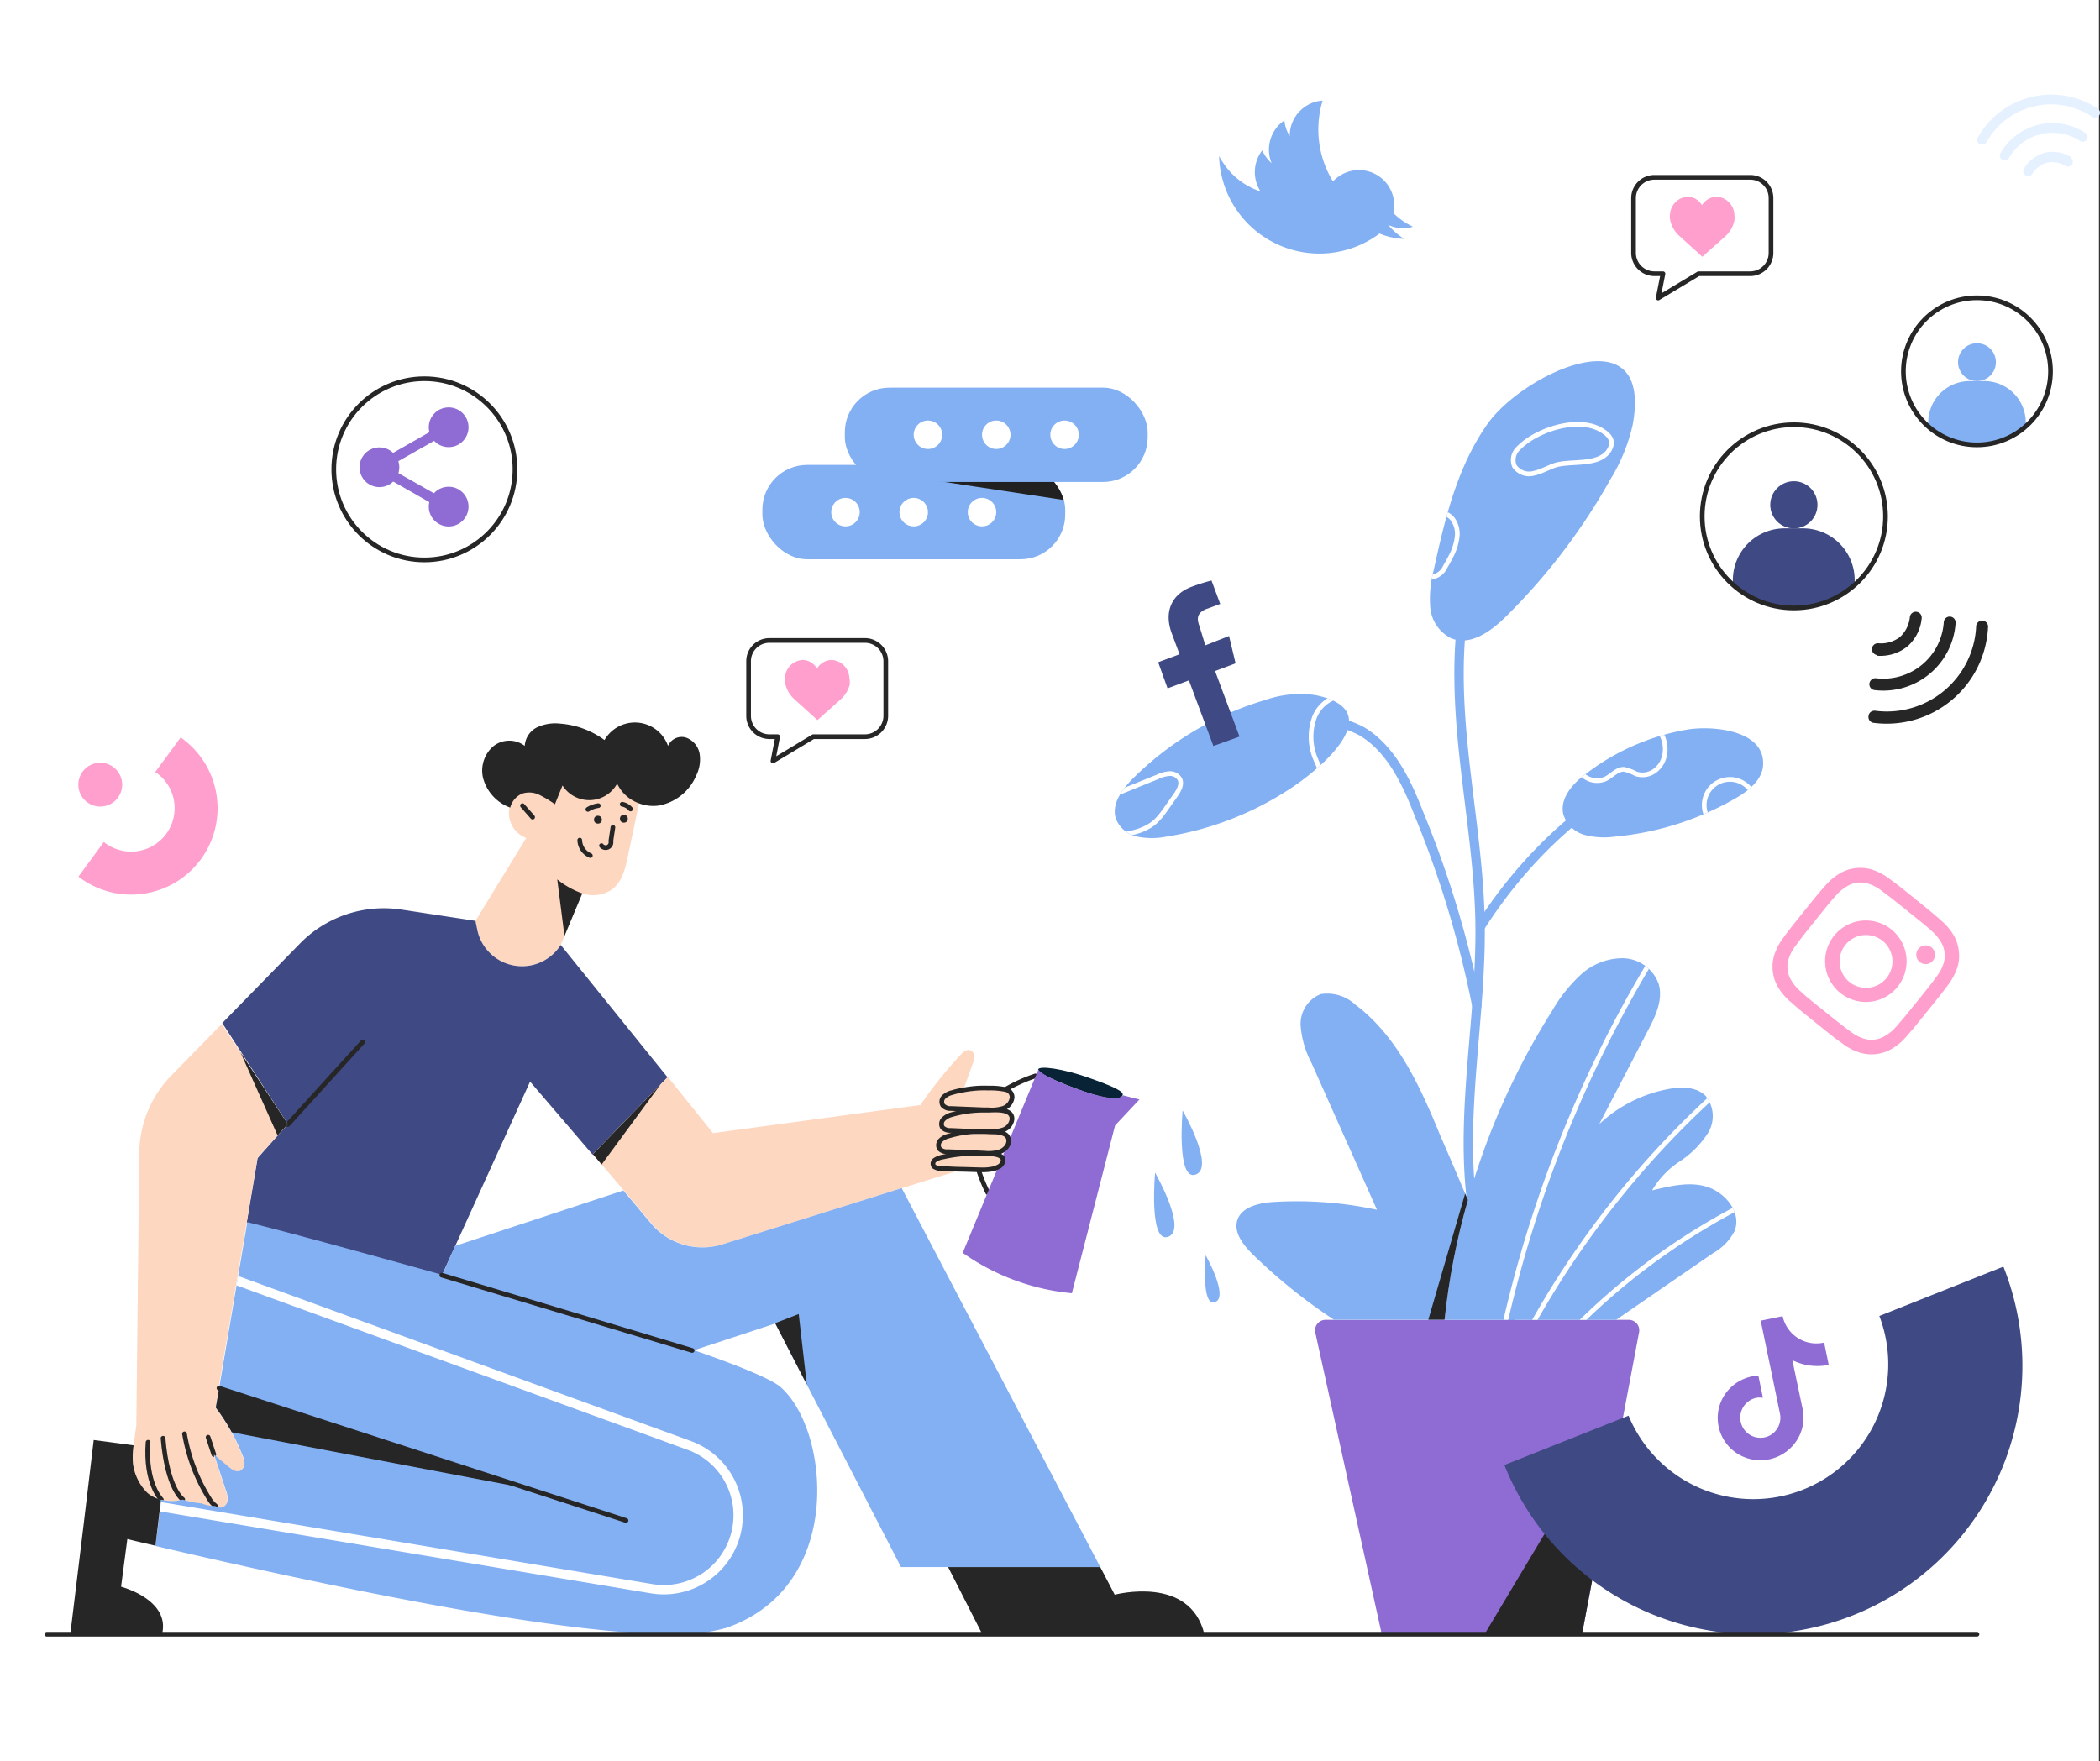 <svg xmlns="http://www.w3.org/2000/svg" xmlns:xlink="http://www.w3.org/1999/xlink" viewBox="0 0 224.11 188"><rect x="0" y="0" width="224.11" height="188" fill="#333333" stroke="none"/><defs><style>.cls-1,.cls-14{fill:#fdd7c0;}.cls-2{fill:#83b0f3;}.cls-3{fill:#8f6cd3;}.cls-4{fill:#fff;}.cls-5{fill:#e5f1ff;}.cls-17,.cls-21,.cls-6,.cls-9{fill:none;}.cls-6{stroke:#83b0f3;}.cls-6,.cls-9{stroke-linecap:round;stroke-linejoin:round;}.cls-7{clip-path:url(#clip-path);}.cls-8{fill:#262626;}.cls-14,.cls-9{stroke:#262626;}.cls-14,.cls-21,.cls-9{stroke-width:0.5px;}.cls-10{fill:#3f4984;}.cls-11{clip-path:url(#clip-path-2);}.cls-12{fill:#212121;}.cls-13{fill:#072335;}.cls-14,.cls-17,.cls-21{stroke-miterlimit:10;}.cls-15{clip-path:url(#clip-path-3);}.cls-16{clip-path:url(#clip-path-4);}.cls-17,.cls-21{stroke:#fff;}.cls-18{clip-path:url(#clip-path-5);}.cls-19{clip-path:url(#clip-path-6);}.cls-20{clip-path:url(#clip-path-7);}.cls-22{clip-path:url(#clip-path-8);}.cls-23{clip-path:url(#clip-path-9);}.cls-24{clip-path:url(#clip-path-10);}.cls-25{clip-path:url(#clip-path-11);}.cls-26{fill:#ff9fcd;}.cls-27{clip-path:url(#clip-path-12);}</style><clipPath id="clip-path"><path class="cls-1" d="M68.2,85.72c-.39,1.9-.8,3.81-1.2,5.71-.27,1.3-.62,2.73-1.69,3.52a3.63,3.63,0,0,1-3.17.42l-2.3,5.5a4.88,4.88,0,0,1-8.92-1.69l-.18-.88,5.42-8.85a2.71,2.71,0,0,1-1.31-1,2.8,2.8,0,0,1-.45-2.34s0,0,0,0a2.21,2.21,0,0,1,1.29-1.5,2.45,2.45,0,0,1,1.82.14,12.48,12.48,0,0,1,1.66,1l.81-2a3.39,3.39,0,0,0,5.83-.2A4.09,4.09,0,0,0,68.2,85.72Z"/></clipPath><clipPath id="clip-path-2"><path class="cls-1" d="M100.74,119.4a.72.72,0,0,0-.12.92,1.12,1.12,0,0,0,.88.3l2.5.11s0,0,0,.08a11.57,11.57,0,0,0-2.73.47,1.9,1.9,0,0,0-.88.45.74.74,0,0,0-.13.92,1.09,1.09,0,0,0,.89.31l2.83.11a.13.13,0,0,1,0,.06,14.76,14.76,0,0,0-3.32.37,2.17,2.17,0,0,0-.89.33.47.47,0,0,0-.11.69,1.38,1.38,0,0,0,.89.22c.71,0,1.44,0,2.17.08l-6.44,2-19.12,6a7.16,7.16,0,0,1-7.59-2.18l-3-3.57-3.3-3.86,8-8.25,4.82,6,22.13-3a46.54,46.54,0,0,1,4.32-5.39c.25-.27.6-.57,1-.46a.69.69,0,0,1,.43.64,1.9,1.9,0,0,1-.17.81c-.33.94-.67,1.87-1,2.81a8.15,8.15,0,0,0-1.11.26,1.9,1.9,0,0,0-.88.45.72.72,0,0,0-.12.92,1.06,1.06,0,0,0,.88.31l3.45.14a.08.08,0,0,0,0,0,12,12,0,0,0-3.31.47A1.93,1.93,0,0,0,100.74,119.4Z"/></clipPath><clipPath id="clip-path-3"><path class="cls-1" d="M30.72,120l-3.23,3.56-1.16,6.9-3,17.69L23,150.29a20.94,20.94,0,0,1,2.81,5,2.27,2.27,0,0,1,.25.94.85.85,0,0,1-.47.8c-.43.18-.9-.14-1.25-.45l-1.53-1.28c.43,1.26.84,2.52,1.26,3.79a2.57,2.57,0,0,1,.2,1,.92.92,0,0,1-.52.82.89.89,0,0,1-.77-.1,4.19,4.19,0,0,1-1.51-.3h0a9.07,9.07,0,0,1-2-.4,4.29,4.29,0,0,1-2.28,0,3.31,3.31,0,0,1-1.44-.71,5.37,5.37,0,0,1-1.55-3.14,8.58,8.58,0,0,1,.07-1.94c.07-.66.17-1.41.28-2.17,0,0,0-.06,0-.08l.32-29.27a12,12,0,0,1,3.42-8l5.38-5.49Z"/></clipPath><clipPath id="clip-path-4"><path class="cls-2" d="M77.49,173.78a19.12,19.12,0,0,1-5.8.67c-12.24,0-36.54-5.08-55.1-9.42l.63-4.95a4.29,4.29,0,0,0,2.28,0,9.07,9.07,0,0,0,2,.4h0a4.19,4.19,0,0,0,1.51.3.89.89,0,0,0,.77.1.92.92,0,0,0,.52-.82,2.57,2.57,0,0,0-.2-1c-.42-1.27-.83-2.53-1.26-3.79l1.53,1.28c.35.31.82.63,1.25.45a.85.85,0,0,0,.47-.8,2.27,2.27,0,0,0-.25-.94,20.94,20.94,0,0,0-2.81-5l.36-2.11,3-17.69c4.08,1,12.07,3.19,20.82,5.63,9.32,2.62,19.5,5.59,26.72,8,4.65,1.59,8.08,3,9.23,3.86C88.42,152.2,90.42,169.31,77.49,173.78Z"/></clipPath><clipPath id="clip-path-5"><path class="cls-2" d="M117.42,167.28H96.15l-13.41-26-8.87,2.92c-7.22-2.45-17.4-5.42-26.72-8L48.57,133l17.95-5.92,3,3.57a7.16,7.16,0,0,0,7.59,2.18l19.12-6C100.41,134.82,112.32,157.54,117.42,167.28Z"/></clipPath><clipPath id="clip-path-6"><path class="cls-3" d="M174.92,142.22l-6.09,32.23H147.46l-7.09-32.19a1.12,1.12,0,0,1,1.09-1.37h32.36A1.12,1.12,0,0,1,174.92,142.22Z"/></clipPath><clipPath id="clip-path-7"><path class="cls-2" d="M185.12,131.39a5.62,5.62,0,0,1-2.29,2.37l-10.36,7.13H154.16a75.18,75.18,0,0,1,2.49-12.78h0a76.93,76.93,0,0,1,9-20.22,16.17,16.17,0,0,1,3.07-3.86,6.6,6.6,0,0,1,4.49-1.74A4.14,4.14,0,0,1,177,105c.52,1.68-.32,3.46-1.13,5l-5.2,10a14.76,14.76,0,0,1,7.45-3.76c1.36-.25,2.94-.23,3.91.75a3.45,3.45,0,0,1,.22,4,10.4,10.4,0,0,1-3,3,9.29,9.29,0,0,0-2.94,3.08c2-.47,4.09-1,6-.33S185.86,129.48,185.12,131.39Z"/></clipPath><clipPath id="clip-path-8"><path class="cls-2" d="M156.65,128.1h0a75.18,75.18,0,0,0-2.49,12.78h-11.8a58.16,58.16,0,0,1-8.69-7c-1-1-2.06-2.34-1.61-3.67s2.23-1.79,3.7-1.89a40.81,40.81,0,0,1,11.19.82l-7-15.7a10.07,10.07,0,0,1-1.15-4,3.41,3.41,0,0,1,2.15-3.32,4.39,4.39,0,0,1,3.67,1.11c4.55,3.4,7,8.88,9.14,14.12C154.74,123.57,155.69,125.83,156.65,128.1Z"/></clipPath><clipPath id="clip-path-9"><path class="cls-2" d="M158.78,45.21c-3.24,4.55-4.58,10.14-5.76,15.59a11.83,11.83,0,0,0-.38,4.09,4.06,4.06,0,0,0,2.24,3.25c2.05.84,4.24-.75,5.82-2.31a65.69,65.69,0,0,0,11.19-14.71,19.18,19.18,0,0,0,2.34-5.73C176.5,33.27,162.55,39.9,158.78,45.21Z"/></clipPath><clipPath id="clip-path-10"><path class="cls-2" d="M169.13,82.7c-1.34,1-2.67,2.55-2.3,4.2a3.28,3.28,0,0,0,2.23,2.21,8.07,8.07,0,0,0,3.25.2,31.54,31.54,0,0,0,12.85-4.06c1.48-.84,3.05-2.1,3-3.8,0-3.57-5.52-4-8.1-3.57A24.47,24.47,0,0,0,169.13,82.7Z"/></clipPath><clipPath id="clip-path-11"><path class="cls-2" d="M140.41,74.21a11.19,11.19,0,0,0-5.37.51,33.36,33.36,0,0,0-14.16,8.41c-1.15,1.15-2.3,2.73-1.79,4.28a3.15,3.15,0,0,0,2.29,1.9,7.84,7.84,0,0,0,3.09,0,33.54,33.54,0,0,0,13.66-5.42C141.34,81.7,148.14,75.81,140.41,74.21Z"/></clipPath><clipPath id="clip-path-12"><rect class="cls-2" x="81.36" y="49.63" width="32.32" height="10.07" rx="4.77"/></clipPath></defs><g id="white_BG" data-name="white BG"><rect class="cls-4" width="224" height="188"/></g><g id="Layer_3" data-name="Layer 3"><path class="cls-5" d="M223.88,11.6a9,9,0,0,0-12.8,3.06.51.51,0,0,0,.19.71.52.52,0,0,0,.72-.19,7.91,7.91,0,0,1,11.3-2.7.53.53,0,0,0,.42.07.49.49,0,0,0,.31-.22A.53.53,0,0,0,223.88,11.6Z"/><path class="cls-5" d="M222.5,14.16a6.41,6.41,0,0,0-9,2.16.51.51,0,0,0,.17.72.53.53,0,0,0,.72-.17,5.37,5.37,0,0,1,7.6-1.82.52.52,0,0,0,.4.07.48.48,0,0,0,.32-.24A.51.51,0,0,0,222.5,14.16Z"/><path class="cls-5" d="M221,16.76a3.77,3.77,0,0,0-2.74-.47h0A3.76,3.76,0,0,0,216,18a.51.51,0,0,0,.17.72.5.5,0,0,0,.39.07.52.52,0,0,0,.33-.24,2.72,2.72,0,0,1,1.58-1.19h0a2.74,2.74,0,0,1,1.95.35.52.52,0,0,0,.54-.9Z"/></g><g id="Image_1" data-name="Image 1"><path class="cls-6" d="M168.1,45.1a29.38,29.38,0,0,0-10.48,14.09c-2.17,6.23-2.17,13-1.57,19.56s1.78,13.08,1.9,19.67c.13,7.74-1.2,15.44-1.25,23.19s1.35,15.88,6.22,21.9"/><path class="cls-1" d="M68.2,85.72c-.39,1.9-.8,3.81-1.2,5.71-.27,1.3-.62,2.73-1.69,3.52a3.63,3.63,0,0,1-3.17.42l-2.3,5.5a4.88,4.88,0,0,1-8.92-1.69l-.18-.88,5.42-8.85a2.71,2.71,0,0,1-1.31-1,2.8,2.8,0,0,1-.45-2.34s0,0,0,0a2.21,2.21,0,0,1,1.29-1.5,2.45,2.45,0,0,1,1.82.14,12.48,12.48,0,0,1,1.66,1l.81-2a3.39,3.39,0,0,0,5.83-.2A4.09,4.09,0,0,0,68.2,85.72Z"/><g class="cls-7"><path class="cls-8" d="M62.14,95.37a9.26,9.26,0,0,1-2.67-1.49l.84,6.57,1.83-5.08"/></g><path class="cls-9" d="M55.76,86l1.08,1.23"/><circle class="cls-8" cx="63.81" cy="87.5" r="0.42"/><circle class="cls-8" cx="66.58" cy="87.4" r="0.42"/><path class="cls-9" d="M65.41,88.32l-.22,1.46a.57.57,0,0,1-1,.49"/><path class="cls-9" d="M62.74,86.4A2.79,2.79,0,0,1,63.85,86"/><path class="cls-9" d="M66.4,85.85a1.5,1.5,0,0,1,.89.51"/><path class="cls-9" d="M61.87,89.68A1.85,1.85,0,0,0,63,91.33"/><path class="cls-8" d="M74.3,82.78A5.36,5.36,0,0,1,70.24,86a4.3,4.3,0,0,1-2-.23,4.09,4.09,0,0,1-2.38-2.12,3.39,3.39,0,0,1-5.83.2l-.81,2a12.48,12.48,0,0,0-1.66-1,2.45,2.45,0,0,0-1.82-.14,2.21,2.21,0,0,0-1.29,1.5s0,0,0,0A4.62,4.62,0,0,1,51.54,83a3.44,3.44,0,0,1,1.07-3.31A2.73,2.73,0,0,1,56,79.62a2.38,2.38,0,0,1,1.36-2,4.65,4.65,0,0,1,2.45-.37,9.1,9.1,0,0,1,4.7,1.75,3.75,3.75,0,0,1,6.78.62,1.59,1.59,0,0,1,1.93-.88,2.25,2.25,0,0,1,1.44,1.71A3.85,3.85,0,0,1,74.3,82.78Z"/><path class="cls-10" d="M71.24,115l-8,8.25-6.67-7.79-8,17.57-1.42,3.13c-8.75-2.44-16.74-4.58-20.82-5.63l1.16-6.9L30.72,120l-7-10.79L32,100.73A12.51,12.51,0,0,1,42.86,97.1l7.88,1.2.18.88a4.88,4.88,0,0,0,8.92,1.69Z"/><path class="cls-1" d="M100.74,119.4a.72.72,0,0,0-.12.92,1.12,1.12,0,0,0,.88.3l2.5.11s0,0,0,.08a11.57,11.57,0,0,0-2.73.47,1.9,1.9,0,0,0-.88.45.74.74,0,0,0-.13.92,1.09,1.09,0,0,0,.89.31l2.83.11a.13.13,0,0,1,0,.06,14.76,14.76,0,0,0-3.32.37,2.17,2.17,0,0,0-.89.33.47.47,0,0,0-.11.69,1.38,1.38,0,0,0,.89.22c.71,0,1.44,0,2.17.08l-6.44,2-19.12,6a7.16,7.16,0,0,1-7.59-2.18l-3-3.57-3.3-3.86,8-8.25,4.82,6,22.13-3a46.54,46.54,0,0,1,4.32-5.39c.25-.27.6-.57,1-.46a.69.69,0,0,1,.43.64,1.9,1.9,0,0,1-.17.81c-.33.94-.67,1.87-1,2.81a8.15,8.15,0,0,0-1.11.26,1.9,1.9,0,0,0-.88.45.72.72,0,0,0-.12.92,1.06,1.06,0,0,0,.88.31l3.45.14a.08.08,0,0,0,0,0,12,12,0,0,0-3.31.47A1.93,1.93,0,0,0,100.74,119.4Z"/><g class="cls-11"><polyline class="cls-8" points="70.59 115.63 63.38 125.43 60.57 122.6 70.59 115.63"/><path class="cls-12" d="M47.47,133.57"/></g><line class="cls-9" x1="38.71" y1="111.23" x2="30.72" y2="120.03"/><path class="cls-9" d="M110.5,114.85a16.68,16.68,0,0,0-3.17,1.43,7.44,7.44,0,0,0-2.38,2.14l0,0a5.72,5.72,0,0,0-.93,2.27v.08a7.41,7.41,0,0,0,0,2.26v.06a10.76,10.76,0,0,0,.39,1.74,17.43,17.43,0,0,0,1,2.47h0"/><path class="cls-13" d="M119.8,116.93c-.15.42-1.46.53-4.17-.43s-4.84-1.91-4.84-2.35c0,0,0,0,0,0,.15-.41,2.65-.07,5.35.88S120,116.52,119.8,116.93Z"/><path class="cls-3" d="M121.6,117.37,119,120.14h0l-4.61,17.91a24.07,24.07,0,0,1-11.65-4.31l8.09-19.6c0,.44,2.21,1.44,4.84,2.35s4,.85,4.17.43Z"/><path class="cls-14" d="M106.91,123.53a.43.43,0,0,1,.14.37.9.9,0,0,1-.57.69h0a1.88,1.88,0,0,1-.39.16,5.6,5.6,0,0,1-1.58.12h-.13l-1.65-.05c-.73,0-1.46-.06-2.17-.08a1.38,1.38,0,0,1-.89-.22.47.47,0,0,1,.11-.69,2.17,2.17,0,0,1,.89-.33,14.76,14.76,0,0,1,3.32-.37h.56C105.15,123.17,106.49,123.07,106.91,123.53Z"/><path class="cls-14" d="M107.65,121.74v.08a1.1,1.1,0,0,1-.31.7s0,0,0,0a1.67,1.67,0,0,1-.66.44,4.17,4.17,0,0,1-1.58.14l-1.12-.05-2.83-.11a1.09,1.09,0,0,1-.89-.31.74.74,0,0,1,.13-.92,1.9,1.9,0,0,1,.88-.45,11.57,11.57,0,0,1,2.73-.47c.38,0,.77,0,1.15,0C105.86,120.85,107.61,120.66,107.65,121.74Z"/><path class="cls-14" d="M100.62,118a.72.72,0,0,1,.12-.92,1.9,1.9,0,0,1,.88-.45,8.15,8.15,0,0,1,1.11-.26,11.69,11.69,0,0,1,2.77-.22,7.72,7.72,0,0,1,1.83.16.83.83,0,0,1,.68.86,1.41,1.41,0,0,1-1,1.16,4.19,4.19,0,0,1-1.58.14l-.5,0-3.45-.14A1.06,1.06,0,0,1,100.62,118Z"/><path class="cls-14" d="M108,119.48a1.4,1.4,0,0,1-1,1.15,4,4,0,0,1-1.58.15l-1.45,0-2.5-.11a1.12,1.12,0,0,1-.88-.3.72.72,0,0,1,.12-.92,1.93,1.93,0,0,1,.88-.47,12,12,0,0,1,3.31-.47h.57C106.24,118.5,108.05,118.31,108,119.48Z"/><path class="cls-1" d="M30.72,120l-3.23,3.56-1.16,6.9-3,17.69L23,150.29a20.94,20.94,0,0,1,2.81,5,2.27,2.27,0,0,1,.25.94.85.85,0,0,1-.47.8c-.43.18-.9-.14-1.25-.45l-1.53-1.28c.43,1.26.84,2.52,1.26,3.79a2.57,2.57,0,0,1,.2,1,.92.92,0,0,1-.52.82.89.89,0,0,1-.77-.1,4.19,4.19,0,0,1-1.51-.3h0a9.07,9.07,0,0,1-2-.4,4.29,4.29,0,0,1-2.28,0,3.31,3.31,0,0,1-1.44-.71,5.37,5.37,0,0,1-1.55-3.14,8.58,8.58,0,0,1,.07-1.94c.07-.66.17-1.41.28-2.17,0,0,0-.06,0-.08l.32-29.27a12,12,0,0,1,3.42-8l5.38-5.49Z"/><g class="cls-15"><polyline class="cls-8" points="25.54 112.06 30.25 122.6 31.86 117.24 25.54 112.06"/><path class="cls-9" d="M19.69,153.06A19,19,0,0,0,22.34,160a2.49,2.49,0,0,0,.57.68l.08.07"/><path class="cls-9" d="M22.82,155.26c-.2-.62-.41-1.23-.61-1.84"/><path class="cls-9" d="M19.5,160.06s-1.65-1.11-2.1-6.53"/><path class="cls-9" d="M17.22,160.08s-1.75-1.7-1.42-6.12"/></g><path class="cls-2" d="M77.49,173.78a19.12,19.12,0,0,1-5.8.67c-12.24,0-36.54-5.08-55.1-9.42l.63-4.95a4.29,4.29,0,0,0,2.28,0,9.07,9.07,0,0,0,2,.4h0a4.19,4.19,0,0,0,1.51.3.89.89,0,0,0,.77.1.92.92,0,0,0,.52-.82,2.57,2.57,0,0,0-.2-1c-.42-1.27-.83-2.53-1.26-3.79l1.53,1.28c.35.31.82.63,1.25.45a.85.85,0,0,0,.47-.8,2.27,2.27,0,0,0-.25-.94,20.94,20.94,0,0,0-2.81-5l.36-2.11,3-17.69c4.08,1,12.07,3.19,20.82,5.63,9.32,2.62,19.5,5.59,26.72,8,4.65,1.59,8.08,3,9.23,3.86C88.42,152.2,90.42,169.31,77.49,173.78Z"/><g class="cls-16"><polygon class="cls-8" points="22.52 152.47 56.35 158.91 18.97 146.72 22.52 152.47"/><path class="cls-17" d="M23.71,136.12,73.56,154.3a7.93,7.93,0,0,1,5.08,8.92h0a7.94,7.94,0,0,1-9.11,6.37L14.2,160.35"/></g><path class="cls-2" d="M117.42,167.28H96.15l-13.41-26-8.87,2.92c-7.22-2.45-17.4-5.42-26.72-8L48.57,133l17.95-5.92,3,3.57a7.16,7.16,0,0,0,7.59,2.18l19.12-6C100.41,134.82,112.32,157.54,117.42,167.28Z"/><g class="cls-18"><polyline class="cls-8" points="82.74 141.24 85.24 140.27 86.42 150.59 82.74 141.24"/></g><line class="cls-9" x1="66.81" y1="162.31" x2="23.37" y2="148.18"/><path class="cls-8" d="M17.29,174.45H7.5L8.87,163.2,10,153.72l4.26.57a8.58,8.58,0,0,0-.07,1.94,5.37,5.37,0,0,0,1.55,3.14,3.31,3.31,0,0,0,1.44.71L16.59,165c-1-.23-2.05-.47-3-.71l-.67,5.09S18.21,170.75,17.29,174.45Z"/><path class="cls-8" d="M128.53,174.45h-23.7l-3.65-7.17h16.24c.63,1.2,1.15,2.19,1.54,2.95C119,170.23,127,168.09,128.53,174.45Z"/><path class="cls-3" d="M174.92,142.22l-6.09,32.23H147.46l-7.09-32.19a1.12,1.12,0,0,1,1.09-1.37h32.36A1.12,1.12,0,0,1,174.92,142.22Z"/><g class="cls-19"><polygon class="cls-8" points="170.16 154.83 157.24 176.44 177.2 177.01 170.16 154.83"/></g><path class="cls-2" d="M185.12,131.39a5.62,5.62,0,0,1-2.29,2.37l-10.36,7.13H154.16a75.18,75.18,0,0,1,2.49-12.78h0a76.93,76.93,0,0,1,9-20.22,16.17,16.17,0,0,1,3.07-3.86,6.6,6.6,0,0,1,4.49-1.74A4.14,4.14,0,0,1,177,105c.52,1.68-.32,3.46-1.13,5l-5.2,10a14.76,14.76,0,0,1,7.45-3.76c1.36-.25,2.94-.23,3.91.75a3.45,3.45,0,0,1,.22,4,10.4,10.4,0,0,1-3,3,9.29,9.29,0,0,0-2.94,3.08c2-.47,4.09-1,6-.33S185.86,129.48,185.12,131.39Z"/><g class="cls-20"><path class="cls-21" d="M176.67,101.78a131.94,131.94,0,0,0-19,59.25"/><path class="cls-21" d="M183.1,116.74a97.54,97.54,0,0,0-25.54,37.41"/><path class="cls-21" d="M186.53,128.38a71,71,0,0,0-28.16,25.55"/></g><path class="cls-2" d="M156.65,128.1h0a75.18,75.18,0,0,0-2.49,12.78h-11.8a58.16,58.16,0,0,1-8.69-7c-1-1-2.06-2.34-1.61-3.67s2.23-1.79,3.7-1.89a40.81,40.81,0,0,1,11.19.82l-7-15.7a10.07,10.07,0,0,1-1.15-4,3.41,3.41,0,0,1,2.15-3.32,4.39,4.39,0,0,1,3.67,1.11c4.55,3.4,7,8.88,9.14,14.12C154.74,123.57,155.69,125.83,156.65,128.1Z"/><g class="cls-22"><polygon class="cls-8" points="157.61 123.13 151.85 142.85 158.76 142.79 157.61 123.13"/></g><path class="cls-2" d="M158.78,45.21c-3.24,4.55-4.58,10.14-5.76,15.59a11.83,11.83,0,0,0-.38,4.09,4.06,4.06,0,0,0,2.24,3.25c2.05.84,4.24-.75,5.82-2.31a65.69,65.69,0,0,0,11.19-14.71,19.18,19.18,0,0,0,2.34-5.73C176.5,33.27,162.55,39.9,158.78,45.21Z"/><g class="cls-23"><path class="cls-21" d="M162,47.9a1.7,1.7,0,0,0-.39,1.84,1.89,1.89,0,0,0,2.12.77c.79-.17,1.5-.61,2.28-.86,1.61-.5,4.59.12,5.68-1.53.63-1,.15-1.63-.76-2.19C168.42,44.4,163.9,45.88,162,47.9Z"/><path class="cls-21" d="M151.93,60.45A1,1,0,0,0,153,61.56a1.9,1.9,0,0,0,1.24-1.07c.22-.37.43-.75.62-1.13a6,6,0,0,0,.64-2,2.69,2.69,0,0,0-.48-1.95,1.77,1.77,0,0,0-1.84-.62"/></g><path class="cls-6" d="M158,98.88C163.67,90,172.54,82.18,182.89,80"/><path class="cls-2" d="M169.13,82.7c-1.34,1-2.67,2.55-2.3,4.2a3.28,3.28,0,0,0,2.23,2.21,8.07,8.07,0,0,0,3.25.2,31.54,31.54,0,0,0,12.85-4.06c1.48-.84,3.05-2.1,3-3.8,0-3.57-5.52-4-8.1-3.57A24.47,24.47,0,0,0,169.13,82.7Z"/><g class="cls-24"><path class="cls-21" d="M168.39,82a2.25,2.25,0,0,0,3,1.12c.64-.33,1.17-1,1.89-1a4.69,4.69,0,0,1,1.32.49,2.22,2.22,0,0,0,2-.33,2.73,2.73,0,0,0,1.06-1.75A3.32,3.32,0,0,0,176,77.06"/><path class="cls-21" d="M182.73,87.93a2.74,2.74,0,1,1,4.41-3.05"/></g><path class="cls-6" d="M157.61,107.36a110.45,110.45,0,0,0-6.17-20.45c-1.32-3.42-3-7-6.14-8.86a12,12,0,0,0-9.47-.68,34.83,34.83,0,0,0-8.64,4.49"/><path class="cls-2" d="M140.41,74.21a11.19,11.19,0,0,0-5.37.51,33.36,33.36,0,0,0-14.16,8.41c-1.15,1.15-2.3,2.73-1.79,4.28a3.15,3.15,0,0,0,2.29,1.9,7.84,7.84,0,0,0,3.09,0,33.54,33.54,0,0,0,13.66-5.42C141.34,81.7,148.14,75.81,140.41,74.21Z"/><g class="cls-25"><path class="cls-21" d="M123.56,82.92a3.47,3.47,0,0,1,1.26-.34,1.21,1.21,0,0,1,1.09.59c.27.56-.1,1.2-.45,1.71l-1.2,1.7a8.52,8.52,0,0,1-.83,1c-1.21,1.2-3.05,1.47-4.75,1.67a3.07,3.07,0,0,1-2.37-.38A2.07,2.07,0,0,1,116.5,86a9.28,9.28,0,0,1,3.19-1.51Z"/><path class="cls-21" d="M143.87,74.22a3.71,3.71,0,0,0-3.58,2.33,6.09,6.09,0,0,0,.1,4.46A18.08,18.08,0,0,0,142.68,85"/></g><path class="cls-10" d="M160.55,156.39l13.25-5.27a14.4,14.4,0,0,0,26.76-10.64l13.24-5.27a28.65,28.65,0,0,1-53.25,21.18Z"/><path class="cls-10" d="M128.79,65l1.43-.53-.93-2.5a20.17,20.17,0,0,0-2.13.67c-2.06.77-3,2.6-2.1,5l.82,2.2-2.28.85,1,2.79,2.28-.85,2.61,7,2.79-1-2.61-7,2.19-.82-.7-2.92-2.53,1L128,66.83c-.3-.81-.28-1.44.84-1.86Z"/><path class="cls-26" d="M207.87,105.17a6.27,6.27,0,0,0,1-1.85,4,4,0,0,0,.17-1.79,4.25,4.25,0,0,0-.55-1.7,6.1,6.1,0,0,0-1.36-1.59c-.68-.61-.9-.79-2.69-2.24s-2-1.61-2.75-2.15a6.21,6.21,0,0,0-1.85-1,4.19,4.19,0,0,0-1.79-.18,4.12,4.12,0,0,0-1.7.56,6.28,6.28,0,0,0-1.6,1.36c-.6.68-.79.89-2.23,2.69s-1.61,2-2.15,2.75a6.21,6.21,0,0,0-1,1.85,4.19,4.19,0,0,0-.18,1.79,4.12,4.12,0,0,0,.56,1.7,6.23,6.23,0,0,0,1.35,1.59c.68.6.9.79,2.69,2.23s2,1.62,2.76,2.15a5.87,5.87,0,0,0,1.85,1,4.29,4.29,0,0,0,3.48-.37,6,6,0,0,0,1.6-1.36c.6-.68.79-.9,2.23-2.69S207.34,105.9,207.87,105.17Zm-5.52,4.44a4.66,4.66,0,0,1-1.22,1,2.79,2.79,0,0,1-2.26.25,4.84,4.84,0,0,1-1.41-.76c-.72-.53-.93-.69-2.7-2.11s-2-1.6-2.63-2.19a4.42,4.42,0,0,1-1-1.21,2.65,2.65,0,0,1-.36-1.1,2.55,2.55,0,0,1,.12-1.16,4.47,4.47,0,0,1,.76-1.4c.53-.73.69-.94,2.1-2.7s1.6-2,2.19-2.64a4.47,4.47,0,0,1,1.21-1,2.57,2.57,0,0,1,1.11-.37,2.79,2.79,0,0,1,1.15.12,4.6,4.6,0,0,1,1.41.76c.72.53.94.69,2.7,2.11s2,1.59,2.64,2.18a4.66,4.66,0,0,1,1,1.22,2.51,2.51,0,0,1,.36,1.1,2.63,2.63,0,0,1-.11,1.15,4.6,4.6,0,0,1-.76,1.41c-.53.72-.69.94-2.11,2.7S202.94,108.93,202.35,109.61Z"/><path class="cls-26" d="M201.85,99.22a4.35,4.35,0,1,0,.66,6.12A4.36,4.36,0,0,0,201.85,99.22Zm-4.5,5.59a2.82,2.82,0,1,1,4-.43A2.82,2.82,0,0,1,197.35,104.81Z"/><path class="cls-26" d="M206.27,102.56a1,1,0,1,1-.15-1.43A1,1,0,0,1,206.27,102.56Z"/><path class="cls-2" d="M149.85,25.5A7.62,7.62,0,0,1,148.14,24a3.68,3.68,0,0,0,2.65.2,7.44,7.44,0,0,1-2.09-1.46,3.76,3.76,0,0,0-5.79-3.93,3.93,3.93,0,0,0-.66.55,10.62,10.62,0,0,1-1.1-8.62,3.68,3.68,0,0,0-1.86.64,3.76,3.76,0,0,0-1.65,3.14,3.7,3.7,0,0,1-.57-1.67l0,0a3.78,3.78,0,0,0-1.36,4.57,4,4,0,0,1-.66-.75,3.43,3.43,0,0,1-.34-.62,3.79,3.79,0,0,0-.19,4.38,7.56,7.56,0,0,1-3.95-3,6.9,6.9,0,0,1-.47-.77,10.71,10.71,0,0,0,16.72,8.56l.4-.29A7.4,7.4,0,0,0,149.85,25.5Z"/><path class="cls-9" d="M189,21.15V27a2.22,2.22,0,0,1-2.22,2.22h-5.51l-4.31,2.59.51-2.59h-.89A2.23,2.23,0,0,1,174.33,27V21.15a2.22,2.22,0,0,1,2.22-2.22h10.2A2.21,2.21,0,0,1,189,21.15Z"/><path class="cls-26" d="M185.09,22.93A2,2,0,0,0,183.22,21a1.87,1.87,0,0,0-1.59.91,1.77,1.77,0,0,0-1.55-.91,2,2,0,0,0-1.86,1.91,1.77,1.77,0,0,0,.05.72,3.2,3.2,0,0,0,1,1.6l2.4,2.18,2.45-2.18a3.11,3.11,0,0,0,.95-1.6A1.89,1.89,0,0,0,185.09,22.93Z"/><path class="cls-9" d="M94.53,70.59v5.83a2.23,2.23,0,0,1-2.22,2.22H86.79l-4.3,2.59.5-2.59h-.88a2.22,2.22,0,0,1-2.22-2.22V70.59a2.21,2.21,0,0,1,2.22-2.22h10.2A2.22,2.22,0,0,1,94.53,70.59Z"/><path class="cls-26" d="M90.64,72.37a2,2,0,0,0-1.86-1.92,1.85,1.85,0,0,0-1.59.92,1.8,1.8,0,0,0-1.55-.92,2,2,0,0,0-1.87,1.92,1.89,1.89,0,0,0,.06.72,3.11,3.11,0,0,0,1,1.6l2.41,2.18,2.44-2.18a3.2,3.2,0,0,0,1-1.6A2,2,0,0,0,90.64,72.37Z"/><path class="cls-3" d="M194.61,143.33a3.69,3.69,0,0,1-4.16-2.17,3.63,3.63,0,0,1-.21-.66l-2.34.48,1.33,6.4.72,3.5a2.15,2.15,0,0,1-1,2.31,2,2,0,0,1-.77.27,2.23,2.23,0,0,1-1-.09,2.16,2.16,0,0,1,.27-4.16,2.31,2.31,0,0,1,.69,0l-.36-1.74-.13-.63a4.08,4.08,0,0,0-.69.09,4.61,4.61,0,0,0-3.06,2.21,4.51,4.51,0,0,0,1.46,6,4.91,4.91,0,0,0,.5.28,4.6,4.6,0,0,0,2.95.36,5,5,0,0,0,.66-.19,4.64,4.64,0,0,0,2.24-1.77,4.47,4.47,0,0,0,.67-3.39l-1.1-5.23a6.22,6.22,0,0,0,1.47.5,6.11,6.11,0,0,0,2.41,0l-.35-1.7-.13-.63Z"/><circle class="cls-10" cx="191.44" cy="53.89" r="2.52"/><path class="cls-10" d="M197.93,61.93v.51a9.79,9.79,0,0,1-13,0v-.51a5.52,5.52,0,0,1,5.52-5.53h1.94A5.52,5.52,0,0,1,197.93,61.93Z"/><circle class="cls-9" cx="191.44" cy="55.12" r="9.78"/><circle class="cls-2" cx="210.98" cy="38.66" r="2.02"/><path class="cls-2" d="M216.19,45.11v.41a7.86,7.86,0,0,1-10.41,0v-.41a4.42,4.42,0,0,1,4.42-4.43h1.56A4.43,4.43,0,0,1,216.19,45.11Z"/><circle class="cls-9" cx="210.98" cy="39.64" r="7.85"/><path class="cls-8" d="M200,77.17A10.83,10.83,0,0,0,212.16,67a.64.64,0,1,0-1.27-.07,9.54,9.54,0,0,1-10.77,8.94.68.68,0,0,0-.49.14.62.62,0,0,0-.22.41A.63.63,0,0,0,200,77.17Z"/><path class="cls-8" d="M200.07,73.67a7.74,7.74,0,0,0,8.63-7.16.63.63,0,0,0-1.26-.11,6.47,6.47,0,0,1-7.25,6,.63.63,0,0,0-.46.15.65.65,0,0,0-.23.42A.63.63,0,0,0,200.07,73.67Z"/><path class="cls-8" d="M200.35,70a4.56,4.56,0,0,0,3.21-1h0l0,0h0a4.54,4.54,0,0,0,1.52-3,.62.62,0,0,0-.57-.69.58.58,0,0,0-.46.14.61.61,0,0,0-.23.42,3.34,3.34,0,0,1-1.07,2.14h0l0,0h0a3.33,3.33,0,0,1-2.29.66.63.63,0,1,0-.11,1.26Z"/><path class="cls-3" d="M49.62,45.62A1.72,1.72,0,1,1,47.9,43.9,1.72,1.72,0,0,1,49.62,45.62Z"/><path class="cls-3" d="M47.9,47.73A2.12,2.12,0,1,1,50,45.62,2.12,2.12,0,0,1,47.9,47.73Zm0-3.44a1.33,1.33,0,1,0,0,2.65,1.33,1.33,0,0,0,0-2.65Z"/><path class="cls-3" d="M49.62,54.08a1.72,1.72,0,1,1-1.72-1.72A1.72,1.72,0,0,1,49.62,54.08Z"/><path class="cls-3" d="M47.9,56.2A2.12,2.12,0,1,1,50,54.08,2.12,2.12,0,0,1,47.9,56.2Zm0-3.44a1.32,1.32,0,1,0,1.32,1.32A1.33,1.33,0,0,0,47.9,52.76Z"/><path class="cls-3" d="M42.21,49.85a1.72,1.72,0,1,1-1.72-1.72A1.72,1.72,0,0,1,42.21,49.85Z"/><path class="cls-3" d="M40.49,52a2.12,2.12,0,1,1,2.12-2.11A2.12,2.12,0,0,1,40.49,52Zm0-3.43a1.32,1.32,0,1,0,1.32,1.32A1.32,1.32,0,0,0,40.49,48.53Z"/><path class="cls-3" d="M41.74,49.59a.53.53,0,0,1-.46-.26.52.52,0,0,1,.2-.72l4.91-2.8a.53.53,0,0,1,.72.19.55.55,0,0,1-.2.73L42,49.52A.48.48,0,0,1,41.74,49.59Z"/><path class="cls-3" d="M46.65,54a.48.48,0,0,1-.26-.07l-4.91-2.8a.53.53,0,0,1-.2-.72.54.54,0,0,1,.72-.2L46.91,53a.54.54,0,0,1,.2.72A.54.54,0,0,1,46.65,54Z"/><circle class="cls-9" cx="45.29" cy="50.1" r="9.67"/><rect class="cls-2" x="81.36" y="49.63" width="32.32" height="10.07" rx="4.77"/><g class="cls-27"><polygon class="cls-12" points="95.99 50.72 116.94 53.89 112.15 49.63 95.99 50.72"/></g><circle class="cls-4" cx="90.23" cy="54.67" r="1.52"/><circle class="cls-4" cx="97.51" cy="54.67" r="1.52"/><circle class="cls-4" cx="104.8" cy="54.67" r="1.52"/><rect class="cls-2" x="90.16" y="41.38" width="32.32" height="10.07" rx="4.77"/><circle class="cls-4" cx="99.03" cy="46.41" r="1.52"/><circle class="cls-4" cx="106.32" cy="46.41" r="1.52"/><circle class="cls-4" cx="113.61" cy="46.41" r="1.52"/><path class="cls-2" d="M123.27,125.18s-.69,7.6,1.4,6.84S123.27,125.18,123.27,125.18Z"/><path class="cls-2" d="M128.67,134s-.51,5.56,1,5S128.67,134,128.67,134Z"/><path class="cls-2" d="M126.21,118.54s-.69,7.6,1.4,6.84S126.21,118.54,126.21,118.54Z"/><line class="cls-9" x1="47.15" y1="136.12" x2="73.87" y2="144.16"/><path class="cls-26" d="M8.37,93.58l2.71-3.7a4.64,4.64,0,1,0,5.49-7.47l2.71-3.69A9.22,9.22,0,1,1,8.37,93.58Z"/><circle class="cls-26" cx="10.7" cy="83.76" r="2.34"/><line class="cls-9" x1="5" y1="174.45" x2="210.98" y2="174.45"/></g></svg>